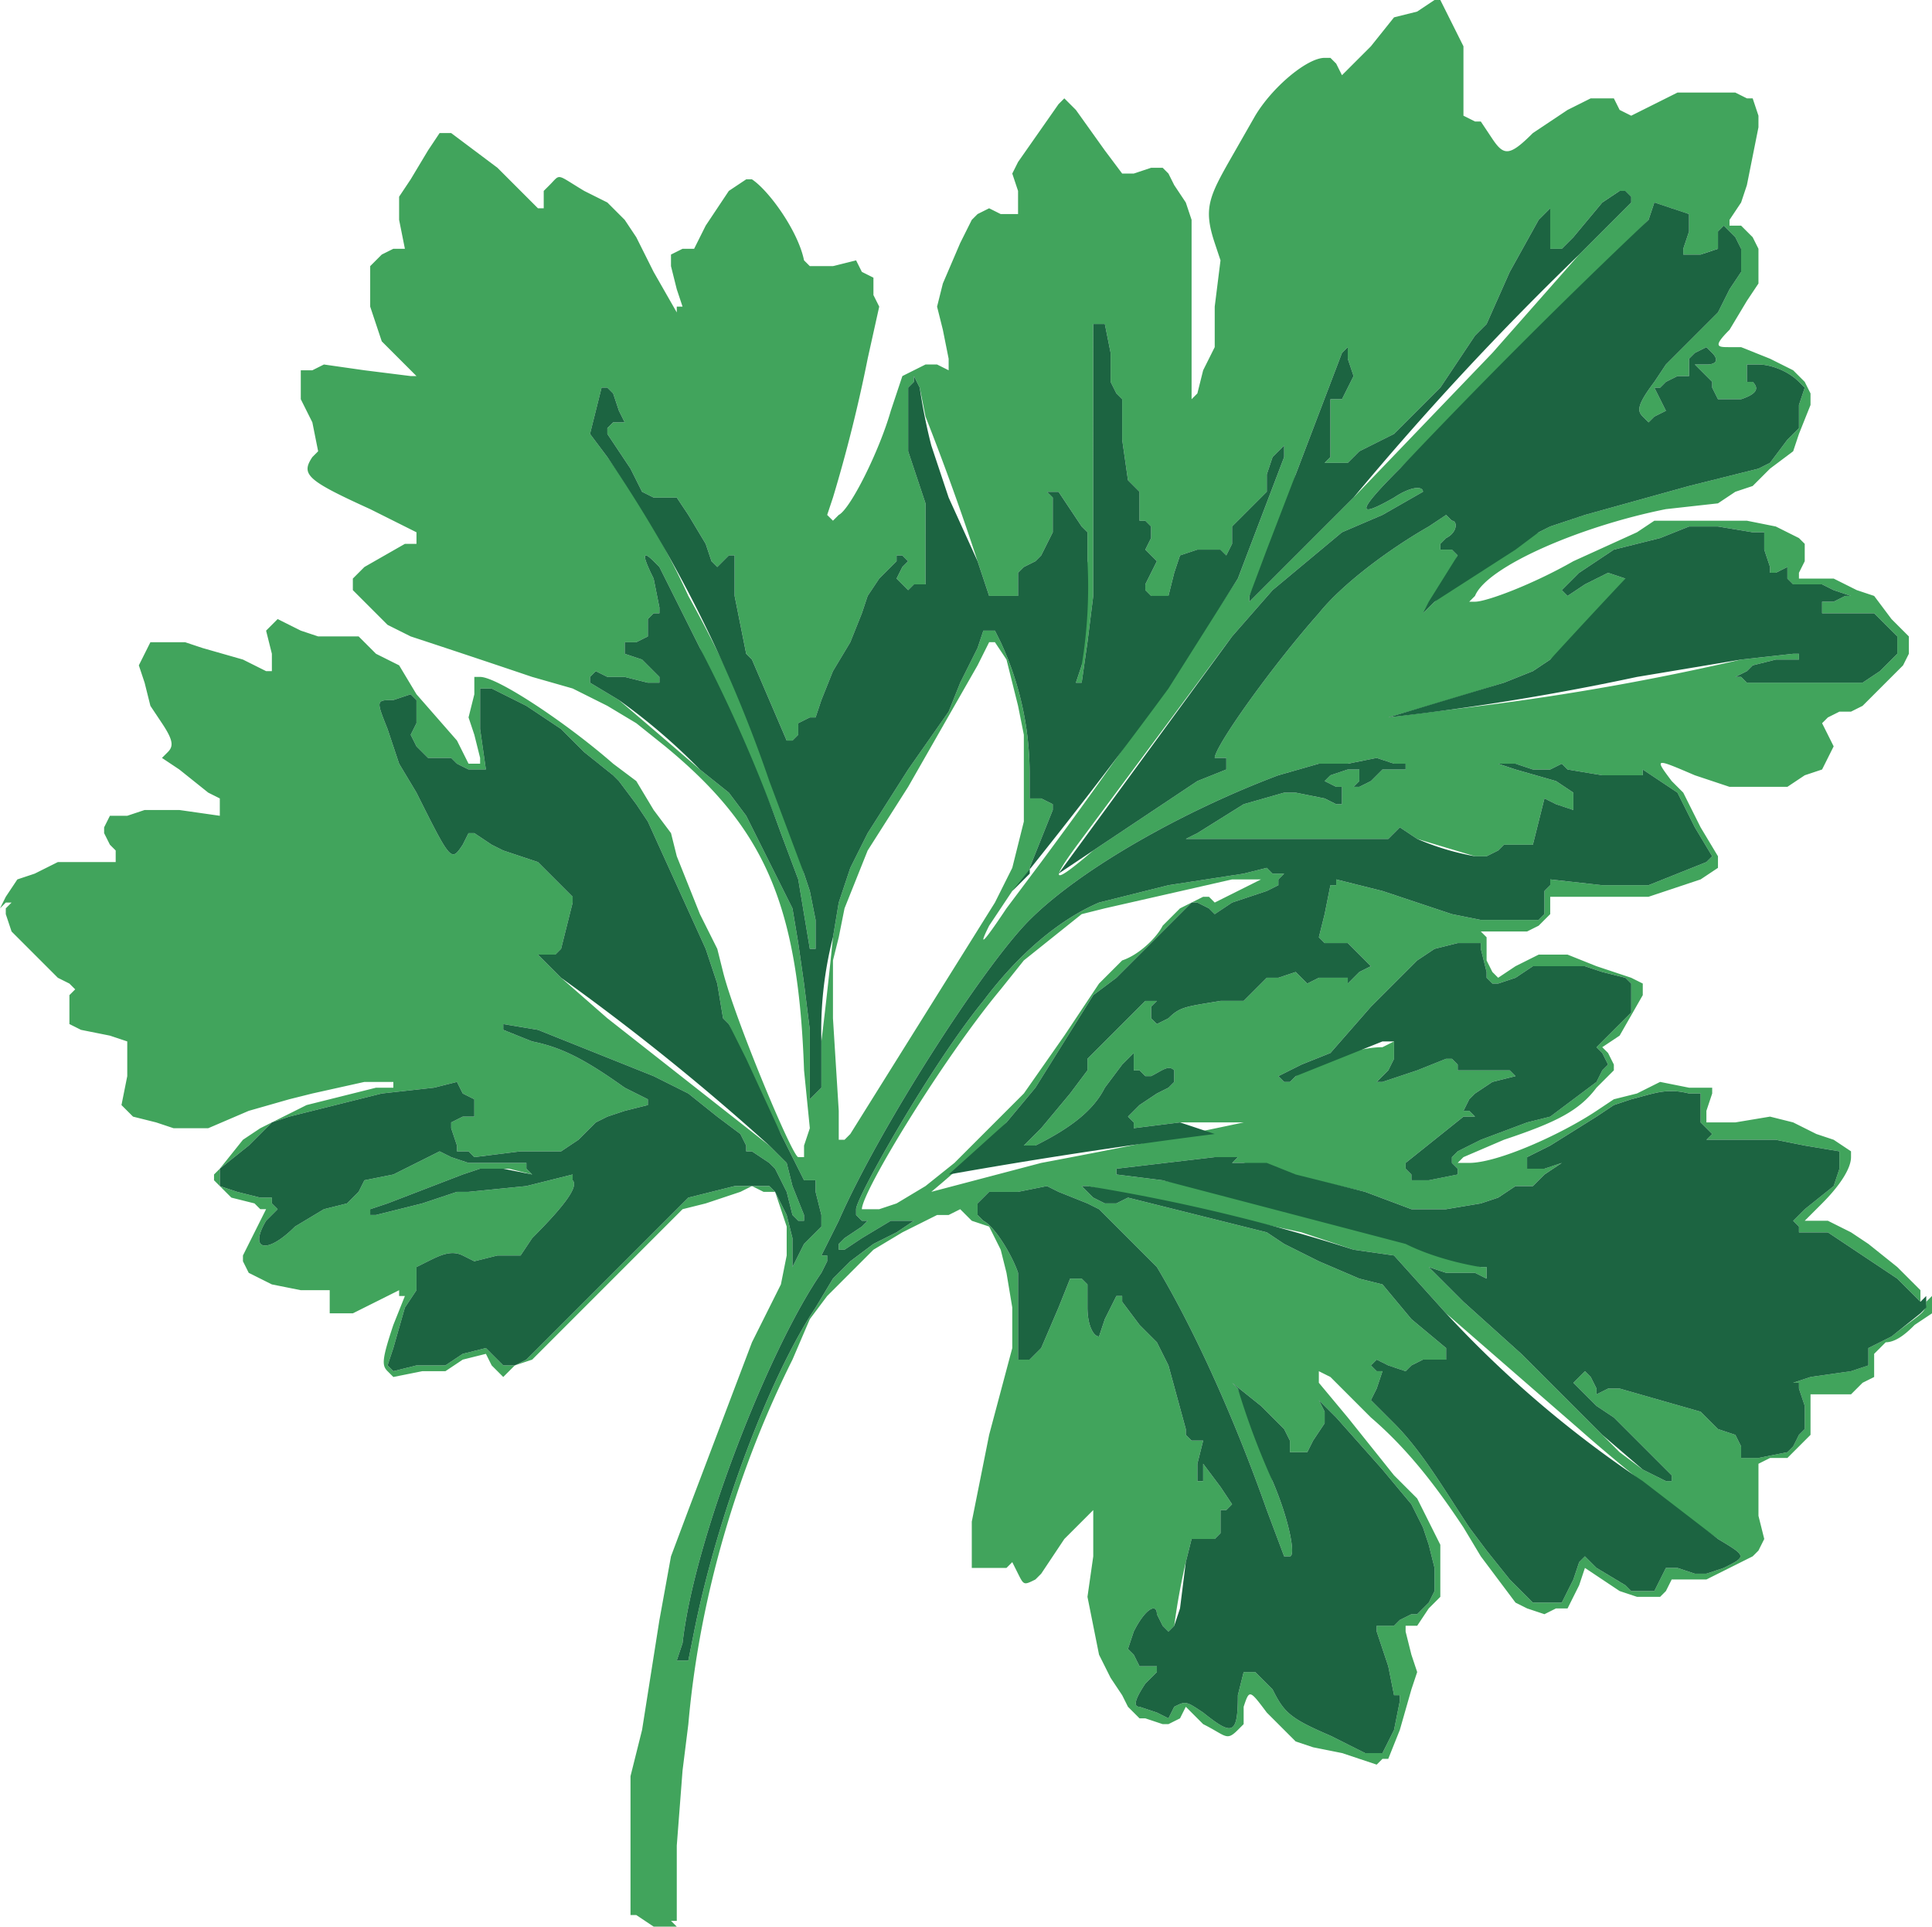<svg viewBox="0 0 334 333" xmlns="http://www.w3.org/2000/svg"><path d="m113 333-3-2h-1v-24l2-8 3-19 2-11 3-8 11-29 5-10 1-5v-5l-1-3-1-3h-2l-2-1-2 1-6 2-4 1-13 13-13 13-3 1-2 2-2-2-1-2-4 1-3 2h-4l-5 1-1-1c-1-1-1-2 1-8l2-5h-1v-1l-4 2-4 2h-4v-4h-5l-5-1-2-1-2-1-1-2v-1l2-4 2-4h-1l-1-1-4-1-2-2-1-1v-1l1-1 4-5 3-2 4-2 4-2 4-1 8-2h3v-1h-5l-9 2-4 1-7 2-7 3h-6l-3-1-4-1-1-1-1-1 1-5v-6l-3-1-5-1-2-1v-5l1-1-1-1-2-1-3-3-3-3-2-2-1-3v-1l1-1H1l-1 1 1-2 2-3 3-1 4-2h10v-2l-1-1-1-2v-1l1-2h3l3-1h6l7 1v-3l-2-1-5-4-3-2 1-1c1-1 1-2-1-5l-2-3-1-4-1-3 1-2 1-2h6l3 1 7 2 4 2h1v-3l-1-4 1-1 1-1 4 2 3 1h7l3 3 4 2 3 5 7 8 2 4h2v-1l-1-4-1-3 1-4v-3h1c3 0 15 8 23 15l4 3 3 5 3 4 1 4 4 10 3 6 1 4c2 8 12 32 13 32h1v-2l1-3-1-10c-1-29-7-42-24-56l-5-4-5-3-6-3-7-2a2541 2541 0 0 0-21-7l-4-2-3-3-3-3v-2l2-2 7-4h2v-2l-8-4c-11-5-12-6-10-9l1-1-1-5-2-4v-5h2l2-1 7 1 8 1h1l-3-3-3-3-1-3-1-3v-7l1-1 1-1 2-1h2l-1-5v-4l2-3 3-5 2-3h2l4 3 4 3 3 3 4 4h1v-3l1-1c2-2 1-2 6 1l4 2 3 3 2 3 3 6 4 7v-1h1l-1-3-1-4v-2l2-1h2l2-4 2-3 2-3 3-2h1c3 2 8 9 9 14l1 1h4l4-1 1 2 2 1v3l1 2-2 9a258 258 0 0 1-6 24l-1 3 1 1 1-1c2-1 7-11 9-18l2-6 2-1 2-1h2l2 1v-2l-1-5-1-4 1-4 3-7 2-4 1-1 2-1 2 1h3v-4l-1-3 1-2 7-10 1-1 2 2 5 7 3 4h2l3-1h2l1 1 1 2 2 3 1 3v31l1-1 1-4 2-4v-7l1-8-1-3c-2-6-1-8 3-15l4-7c3-5 9-10 12-10h1l1 1 1 2 5-5 4-5 4-1 3-2h1l2 4 2 4v12l2 1h1l2 3c2 3 3 3 7-1l6-4 4-2h4l1 2 2 1 4-2 4-2h10l2 1h1l1 3v2l-1 5-1 5-1 3-2 3v1h2l2 2 1 2v6l-2 3-3 5c-3 3-2 3 0 3h2l5 2 4 2 2 2 1 2v2l-2 5-1 3-4 3-3 3-3 1-3 2-9 1c-15 3-31 10-33 15l-1 1h1c2 0 10-3 17-7l11-5 3-2h16l5 1 4 2 1 1v3l-1 2v1h6l4 2 3 1 3 4 3 3v3l-1 2-7 7-2 1h-2l-2 1-1 1 1 2 1 2-1 2-1 2-3 1-3 2h-10l-6-2c-7-3-7-3-4 1l2 2 3 6 3 5v2l-3 2-6 2-3 1h-17v3l-2 2-2 1h-8l1 1v4l1 2 1 1 3-2 4-2h5l5 2 6 2 2 1v2l-4 7-3 2 1 1 1 2v1l-3 3c-3 4-7 6-16 9l-7 3-1 1h2c5 0 16-5 22-9l3-2 4-1 4-2 5 1h4v1l-1 3v2h5l6-1 4 1 4 2 3 1 3 2v1c0 2-2 5-5 8l-3 3h4l4 2 3 2 5 4 4 4v2l-4-4-9-6-3-2h-5v-1l-1-1 2-2 5-4 1-3v-3l-6-1-5-1h-12l1-1-1-1-1-1v-5h-2c-4-1-6 0-10 1l-3 1-3 2-8 5-4 2v2h3l3-1-3 2-2 2h-3l-3 2-3 1-6 1h-6l-8-3a2920 2920 0 0 1-21-5h-2l1-1h1-5l-17 2v1l8 1a414 414 0 0 1 55 15h1v2l-2-1h-5l-3-1 6 6 10 9 14 14 3 3 4 3 4 2h1v-1l-5-5-5-5-3-2-3-3-1-1 1-1 1-1 1 1 1 2v1l2-1h2l7 2 7 2 1 1 2 2 3 1 1 2v2h3l5-1 1-1 1-2 1-1v-4l-1-3v-1h-1l3-1 7-1 3-1v-3l4-2c5-4 6-4 6-6l1-1v3l-3 2c-1 1-3 3-5 3l-2 2v4l-2 1-2 2h-7v7l-2 2-2 2h-3l-2 1v9l1 4-1 2-1 1-4 2-4 2h-6l-1 2-1 1h-4l-3-1-3-2-3-2-1 3-2 4h-2l-2 1-3-1-2-1-3-4-3-4-3-5c-4-6-9-13-16-19l-5-5-2-2-2-1v2l5 6 8 10 4 4 2 4 2 4v9l-2 2-2 3h-2v1l1 4 1 3-1 3-2 7-2 5h-1l-1 1-6-2-5-1-3-1-5-5c-3-4-3-4-4-1v3l-1 1c-2 2-2 1-6-1l-3-3-1 2-2 1h-1l-3-1h-1l-2-2-1-2-2-3-2-4-1-5-1-5 1-7v-8l-5 5-4 6-1 1c-2 1-2 1-3-1l-1-2-1 1h-6v-8l3-15 4-15v-7l-1-6-1-4-2-4-3-1-2-2-2 1h-2l-6 3-5 3-3 3-5 5-3 4-3 7c-9 18-16 40-18 63l-1 8-1 13v13h-1l1 1h-4zm128-34 1-5v-1h-1l-1-5-2-6v-1h3l1-1 2-1h1l2-2 1-2v-4l-1-4-1-3-2-4-5-6-8-9-3-3 1 2v2l-2 3-1 2h-3v-2l-1-2-4-4-5-4 1 1a210 210 0 0 1 6 16c3 7 4 13 3 13h-1l-3-8c-6-17-13-32-19-42l-3-3-4-4-3-3-2-1-5-2-2-1-5 1h-5l-1 1-1 1v2l1 1c2 1 5 6 6 9v15h2l2-2 3-7 2-5h2l1 1v4c0 3 1 5 2 5l1-3 2-4h1v1l3 4 3 3 2 4 3 11v1l1 1h2l-1 4v3h1v-3l3 4 2 3-1 1h-1v4l-1 1h-4l-1 4a115 115 0 0 0-2 11l-1 1-1-1-1-2c0-2-2-1-4 3l-1 3 1 1 1 2h3v1l-2 2c-2 3-2 4-1 4l3 1 2 1 1-2c2-1 2-1 5 1 5 4 6 4 6-3l1-4h2l3 3c2 4 3 5 10 8l6 3h3zm-121-17c4-20 13-44 21-56l3-5 3-3 4-3 4-2 3-2h-4l-5 3-3 2h-1v-1l1-1 3-2 1-1h-1l-1-1v-1c0-2 13-25 22-36 6-8 13-14 20-17l4-1 8-2 13-2 4-1 1 1h2l-1 1v1l-2 1-6 2-3 2-1-1-2-1h-1l-5 5-8 8-4 3-5 8-5 8-5 6a166 166 0 0 1-13 12l19-5a1501 1501 0 0 0 35-7h-11l-8 1v-1l-1-1 2-2 3-2 2-1 1-1v-2c-1-1-2 0-4 1h-1l-1-1h-1v-3l-2 2-3 4c-2 4-6 7-12 10h-2l3-3 5-6 3-4v-2l5-5 5-5h2l-1 1v2l1 1 2-1c2-2 3-2 9-3h4l2-2 2-2h2l3-1 1 1 1 1 2-1h5v1l2-2 2-1-2-2-2-2h-4l-1-1 1-4 1-5h1v-1l8 2 12 4 5 1h10l1-1v-4l1-1v-1l9 1h8l5-2 5-2 1-1-3-5-3-6-3-2-3-2v1h-7l-6-1-1-1-2 1h-3l-3-1h-3l3 1 7 2 3 2v3l-3-1-2-1-1 4-1 4h-5l-1 1-2 1h-2a2332 2332 0 0 1-10-3l-3-2-1 1-1 1h-35l2-1 8-5 7-2h2l5 1 2 1h1v-3h-1l-2-1 1-1 3-1h2v2l-1 1h1l2-1 2-2h4v-1h-2l-3-1-5 1h-5l-7 2c-16 6-34 16-43 25-8 8-26 36-33 52l-3 6h1v1l-1 2c-9 13-22 46-24 64l-1 3h2zm151-7 1-2 1-3 1-1 2 2 5 3 1 1h4l1-2 1-2h2l3 1h2l3-1c4-2 4-2-1-5a285 285 0 0 1-24-19l-23-20-9-10-7-1-9-3-37-8h-1l2 2 2 1h2l2-1 8 2 12 3 4 1 3 2 6 3 7 3 4 1 5 6 6 5v2h-4l-2 1-1 1-3-1-2-1-1 1 1 1h1l-1 3-1 2 4 4c5 5 9 12 13 18l3 4 4 5 4 4h5zM80 234l4-1 1 1 2 2h2l2-1 12-12 14-14 2-2 4-1 4-1h6l1 1 1 2 1 2 1 4v5l2-4 3-3v-2l-1-4v-2h-2l-4-8a240 240 0 0 1-9-19l-1-1-1-6-2-6-5-11-5-11-2-3-3-4-1-1-5-4-4-4-6-4-6-3h-2v7l1 7h-3l-2-1-1-1h-4l-2-2-1-2 1-2v-4l-1-1-3 1c-3 0-3 0-1 5l2 6 3 5c6 12 6 12 8 9l1-2h1l3 2 2 1 3 1 3 1 3 3 3 3v1l-1 4-1 4-1 1h-3l4 4 8 7 28 22 3 3 1 4 2 5v1h-1l-1-1-1-4-2-4-1-1-3-2h-1v-1l-1-2-4-3-5-4-6-3-20-8-6-1v1l5 2c5 1 9 3 16 8l4 2v1l-4 1-3 1-2 1-3 3-3 2h-7l-8 1-1-1h-2v-1l-1-3v-1l2-1h2v-3l-2-1-1-2-4 1-9 1-16 4-3 1-4 4-5 4v3l3 1 4 1h2v1l1 1-2 2c-3 5 0 6 5 1l5-3 4-1 2-2 1-2 5-1 6-3 2-1 2 1 3 1h10v1l1 1-4-1h-5l-3 1-13 5-3 1v1h1l8-2 6-2h2l10-1 8-2v1c1 1-1 4-7 10l-2 3h-4l-4 1-2-1c-2-1-4 0-6 1l-2 1v4l-2 3-2 7-1 3 1 1 4-1h5zm72-25 3-1 5-3 5-4 6-6 6-6 7-10 6-9 4-4c3-1 6-4 7-6l3-3 2-1 2-1h1l1 1 4-2 4-2h-5l-22 5-4 1-5 4-5 4-4 5c-10 12-24 35-24 38h3zm100-6v-1l-1-1v-1l1-1 4-2 8-3 4-1 4-3 4-3 1-2 1-1-1-2-1-1 3-3 3-3v-5l-1-1-4-1-3-1h-9l-3 2-3 1h-1l-1-1v-1l-1-4v-1h-4l-4 1-3 2-8 8-7 8-5 2-4 2 1 1h1l1-1c3-2 10-5 15-5l2-1v3l-1 2-2 2h1l6-2 5-2h1l1 1v1h9l1 1-4 1-3 2-1 1-1 2h1l1 1h-2l-10 8v1l1 1v1h3l5-1zm-105-7 25-40 3-6 1-4 1-4v-15l-1-5-2-8-2-3h-1l-2 4-12 21-7 11-2 5-2 5-1 5-1 4v10l1 16v5h1l1-1zm-5-16a782 782 0 0 0 2-18l1-6 2-6 3-6 7-11 7-10 2-5 3-6 1-3h2l1 2a54 54 0 0 1 5 23v4h2l2 1v1l-2 5-2 5v1l-3 3-4 6c-2 4-1 3 3-3l6-8a918 918 0 0 0 34-49l8-21v-2l-1 1-1 1-1 3v3l-3 3-3 3v3l-1 2-1-1h-4l-3 1-1 3-1 4h-3l-1-1v-1l1-2 1-2-1-1-1-1 1-2v-2l-1-1h-1v-5l-1-1-1-1-1-7v-7l-1-1-1-2v-5l-1-5h-2v47l-1 8-1 7h-1l1-3a245 245 0 0 1 1-18v-5l-1-1-2-3-2-3h-2l1 1v6l-1 2-1 2-1 1-2 1-1 1v4h-5l-2-6a452 452 0 0 0-9-25l-1-5-1-2v1l-1 1v11l3 9v14h-2l-1 1-1-1-1-1 1-2 1-1-1-1h-1v1l-3 3-2 3-1 3-2 5-3 5-2 5-1 3h-1l-2 1v2l-1 1h-1l-3-7-3-7-1-1-1-5-1-5v-7h-1l-1 1-1 1-1-1-1-3-3-5-2-3h-4l-2-1-2-4-2-3-2-3v-1l1-1h2l-1-2-1-3-1-1h-1l-1 4-1 4 3 4a142 142 0 0 1 14 24 233 233 0 0 1 20 48l1 3 1 5v5h-1l-1-6-1-6-3-8a123 123 0 0 0-7-16l-7-16-7-14-1-1c-2-2-2-1 0 3l1 5v1h-1l-1 1v3l-2 1h-2v2l3 1 2 2 1 1v1h-2l-4-1h-3l-2-1-1 1v1l5 3a3859 3859 0 0 1 14 12l5 4 3 4 8 16 1 6 1 7 1 8v12l1-1 1-1zm47-33 18-12 5-2v-2h-2c0-2 10-16 18-25 4-5 12-11 19-15l3-2 1 1c1 0 1 2-1 3l-1 1v1h2l1 1a57 57 0 0 1-6 10l2-2a76 76 0 0 1 18-12l2-1 6-2 18-5 12-3 2-1 3-4 2-2v-4l1-3-1-1c-2-2-5-3-7-3h-2v3h1c1 1 1 2-2 3h-4l-1-2v-1l-1-1-2-2h2c2 0 2-1 1-2l-1-1-2 1-1 1v3h-2l-2 1-1 1h-1l1 2 1 2-2 1-1 1-1-1c-1-1-1-2 2-6l2-3 5-5 4-4 2-4 2-3v-4l-1-2-2-2-1 1v3l-3 1h-3v-1l1-3v-3l-3-1-3-1-1 3-3 3-40 40c-7 7-8 9-1 5 3-2 5-2 5-1l-7 4-7 3-6 5-6 5-7 8-26 35c-6 8-5 8 2 2zm67-25a443 443 0 0 0 45-8l9-1h2-1v1h-4l-4 1-1 1-2 1h1l1 1h20l3-2 3-3v-3l-2-2-2-2h-9v-2h2l2-1h1l-3-1-2-1h-5l-1-1v-2l-2 1h-1v-1l-1-3v-3h-2l-6-1h-5l-5 2-8 2-3 2-3 2-3 3 1 1 3-2 4-2 3 1c3 0 3 0-4 6l-9 8-3 2-5 2a996 996 0 0 1-20 6l16-2zm2-61 15-17 9-9v-1l-1-1h-1l-3 2-5 6-2 2h-2v-7l-2 2-5 9-4 9-2 2-4 6-2 3-4 4-4 4-2 1-4 2-2 2h-4l1-1V69h2l1-2 1-2-1-3v-2l-1 1-8 21a130 130 0 0 1-8 21v1l18-18 24-25z" fill="#41a45c"/><path d="M230 300c-7-3-8-4-10-8l-3-3h-2l-1 4c0 7-1 7-6 3-3-2-3-2-5-1l-1 2-2-1-3-1c-1 0-1-1 1-4l2-2v-1h-3l-1-2-1-1 1-3c2-4 4-5 4-3l1 2 1 1 1-1 1-3 1-8 1-4h4l1-1v-4h1l1-1-2-3-3-4v3h-1v-3l1-4h-2l-1-1v-1l-3-11-2-4-3-3-3-4v-1h-1l-2 4-1 3c-1 0-2-2-2-5v-4l-1-1h-2l-2 5-3 7-2 2h-2v-15c-1-3-4-8-6-9l-1-1v-2l1-1 1-1h5l5-1 2 1 5 2 2 1 3 3 4 4 3 3c6 10 13 25 19 42l3 8h1c1 0 0-6-3-13a131 131 0 0 1-6-16l-1-1 5 4 4 4 1 2v2h3l1-2 2-3v-2l-1-2 3 3 8 9 5 6 2 4 1 3 1 4v4l-1 2-2 2h-1l-2 1-1 1h-3v1l2 6 1 5h1v1l-1 5-2 4h-3zm-112-16c2-18 15-51 24-64l1-2v-1h-1l3-6c7-16 25-44 33-52 9-9 27-19 43-25l7-2h5l5-1 3 1h2v1h-4l-2 2-2 1h-1l1-1v-2h-2l-3 1-1 1 2 1h1v3h-1l-2-1-5-1h-2l-7 2-8 5-2 1h35l1-1 1-1 3 2a45 45 0 0 0 10 3h2l2-1 1-1h5l1-4 1-4 2 1 3 1v-3l-3-2-7-2-3-1h3l3 1h3l2-1 1 1 6 1h7v-1l3 2 3 2 3 6 3 5-1 1-5 2-5 2h-8l-9-1v1l-1 1v4l-1 1h-10l-5-1-12-4-8-2v1h-1l-1 5-1 4 1 1h4l2 2 2 2-2 1-2 2v-1h-5l-2 1-1-1-1-1-3 1h-2l-2 2-2 2h-4c-6 1-7 1-9 3l-2 1-1-1v-2l1-1h-2l-5 5-5 5v2l-3 4-5 6-3 3h2c6-3 10-6 12-10l3-4 2-2v3h1l1 1h1c2-1 3-2 4-1v2l-1 1-2 1-3 2-2 2 1 1v1l8-1a2000 2000 0 0 1 6 2 941 941 0 0 0-46 7l10-9 5-6 5-8 5-8 4-3 8-8 5-5h1l2 1 1 1 3-2 6-2 2-1v-1l1-1h-2l-1-1-4 1-13 2-8 2-4 1c-7 3-14 9-20 17-9 11-22 34-22 36v1l1 1h1l-1 1-3 2-1 1v1h1l3-2 5-3h4l-3 2-4 2-4 3-3 3-3 5c-8 12-17 36-21 56l-1 5h-2zm143-11-4-5-3-4c-4-6-8-13-13-18l-4-4 1-2 1-3h-1l-1-1 1-1 2 1 3 1 1-1 2-1h4v-2l-6-5-5-6-4-1-7-3-6-3-3-2-4-1-12-3-8-2-2 1h-2l-2-1-2-2h1a320 320 0 0 1 46 11l7 1 9 10a190 190 0 0 0 34 29l13 10c5 3 5 3 1 5l-3 1h-2l-3-1h-2l-1 2-1 2h-4l-1-1-5-3-2-2-1 1-1 3-1 2-1 2h-5zm23-19-7-6-14-14-10-9-6-6 3 1h5l2 1v-2h-1s-7-1-13-4l-42-11-8-1v-1l17-2h5-1l-1 1h6l5 2 12 3 8 3h6l6-1 3-1 3-2h3l2-2 3-2-3 1h-3v-2l4-2 8-5 3-2 3-1c4-1 6-2 10-1h2v5l1 1 1 1-1 1h12l5 1 6 1v3l-1 3-5 4-2 2 1 1v1h5l3 2 9 6 4 4 1-1v2l-1 1-5 4-4 2v3l-3 1-7 1-3 1h1v1l1 3v4l-1 1-1 2-1 1-5 1h-3v-2l-1-2-3-1-2-2-1-1-7-2-7-2h-2l-2 1v-1l-1-2-1-1-1 1-1 1 1 1 3 3 3 2 5 5 5 5v1h-1l-4-2zM67 236l1-3 2-7 2-3v-4l2-1c2-1 4-2 6-1l2 1 4-1h4l2-3c6-6 8-9 7-10v-1l-8 2-10 1h-2l-6 2-8 2h-1v-1l3-1 13-5 3-1h4l5 1-1-1v-1H81l-3-1-2-1-2 1-6 3-5 1-1 2-2 2-4 1-5 3c-5 5-8 4-5-1l2-2-1-1v-1h-2l-4-1-3-1v-3l5-4 4-4 3-1 16-4 9-1 4-1 1 2 2 1v3h-2l-2 1v1l1 3v1h2l1 1 8-1h7l3-2 3-3 2-1 3-1 4-1v-1l-4-2c-7-5-11-7-16-8l-5-2v-1l6 1 20 8 6 3 5 4 4 3 1 2v1h1l3 2 1 1 2 4 1 4 1 1h1v-1l-2-5-1-4-3-3a410 410 0 0 0-36-29l-4-4h3l1-1 1-4 1-4v-1l-3-3-3-3-3-1-3-1-2-1-3-2h-1l-1 2c-2 3-2 3-8-9l-3-5-2-6c-2-5-2-5 1-5l3-1 1 1v4l-1 2 1 2 2 2h4l1 1 2 1h3l-1-7v-7h2l6 3 6 4 4 4 5 4 1 1 3 4 2 3 5 11 5 11 2 6 1 6 1 1 3 6 6 13 4 8h2v2l1 4v2l-3 3-2 4v-5l-1-4-1-2-1-2-1-1h-6l-4 1-4 1-2 2-14 14-12 12-2 1h-2l-2-2-1-1-4 1-3 2h-5l-4 1zm177-33-1-1v-1l10-8h2l-1-1h-1l1-2 1-1 3-2 4-1-1-1h-9v-1l-1-1h-1l-5 2-6 2h-1l2-2 1-2v-3h-2l-15 6-1 1h-1l-1-1 4-2 5-2 7-8 8-8 3-2 4-1h4v1l1 4v1l1 1h1l3-1 3-2h9l3 1 4 1 1 1v5l-3 3-3 3 1 1 1 2-1 1-1 2-4 3-4 3-4 1-8 3-4 2-1 1v1l1 1v1l-5 1h-3zm-104-19v-6l-1-8-1-7-1-6-8-16-3-4-5-4a104 104 0 0 0-14-12l-5-3v-1l1-1 2 1h3l4 1h2v-1l-1-1-2-2-3-1v-2h2l2-1v-3l1-1h1v-1l-1-5c-2-4-2-5 0-3l1 1 7 14a258 258 0 0 1 14 32l3 8 1 6 1 6h1v-5l-1-5-1-3-6-16a233 233 0 0 0-28-56l-3-4 1-4 1-4h1l1 1 1 3 1 2h-2l-1 1v1l2 3 2 3 2 4 2 1h4l2 3 3 5 1 3 1 1 1-1 1-1h1v7l1 5 1 5 1 1 3 7 3 7h1l1-1v-2l2-1h1l1-3 2-5 3-5 2-5 1-3 2-3 3-3v-1h1l1 1-1 1-1 2 1 1 1 1 1-1h2V87l-3-9V67l1-1v-1l1 2a97 97 0 0 0 2 10l3 9 5 11 2 6h5v-4l1-1 2-1 1-1 1-2 1-2v-6l-1-1h2l2 3 2 3 1 1v5a83 83 0 0 1-1 18l-1 3h1l1-7 1-8V56h2l1 5v5l1 2 1 1v7l1 7 1 1 1 1v5h1l1 1v2l-1 2 1 1 1 1-1 2-1 2v1l1 1h3l1-4 1-3 3-1h4l1 1 1-2v-3l3-3 3-3v-3l1-3 1-1 1-1v2l-8 21-12 19a918 918 0 0 1-27 35l3-3v-1l2-5 2-5v-1l-2-1h-2v-4a54 54 0 0 0-5-23l-1-2h-2l-1 3-3 6-2 5-7 10-7 11-3 6-2 6-1 6a65 65 0 0 0-2 18v8l-1 1-1 1Zm43-33 30-41 7-8 6-5 6-5 7-3 7-4c0-1-2-1-5 1-7 4-6 2 1-5a1107 1107 0 0 1 43-43l1-3 3 1 3 1v3l-1 3v1h3l3-1v-3l1-1 2 2 1 2v4l-2 3-2 4-4 4-5 5-2 3c-3 4-3 5-2 6l1 1 1-1 2-1-1-2-1-2h1l1-1 2-1h2v-3l1-1 2-1 1 1c1 1 1 2-1 2h-2l2 2 1 1v1l1 2h4c3-1 3-2 2-3h-1v-3h2c2 0 5 1 7 3l1 1-1 3v4l-2 2-3 4-2 1-12 3-18 5-6 2-2 1-4 3-14 9-2 2 1-2 5-8-1-1h-2v-1l1-1c2-1 2-3 1-3l-1-1-3 2c-7 4-15 10-19 15-8 9-18 23-18 25h2v2l-5 2-18 12-6 4zm57-27a44365 44365 0 0 1 20-6l5-2 3-2a1375 1375 0 0 1 13-14l-3-1-4 2-3 2-1-1 3-3 3-2 3-2 8-2 5-2h5l6 1h2v3l1 3v1h1l2-1v2l1 1h5l2 1 3 1h-1l-2 1h-2v2h9l2 2 2 2v3l-3 3-3 2h-20l-1-1h-1l2-1 1-1 4-1h4v-1h1-2l-9 1-18 3a443 443 0 0 1-43 7zm-24-21 3-8 5-13 8-21 1-1v2l1 3-1 2-1 2h-2v10l-1 1h4l2-2 4-2 2-1 4-4 4-4 2-3 4-6 2-2 4-9 5-9 2-2v7h2l2-2 5-6 3-2h1l1 1v1l-9 9a523 523 0 0 0-39 42l-18 18z" fill="#1c6441"/></svg>
